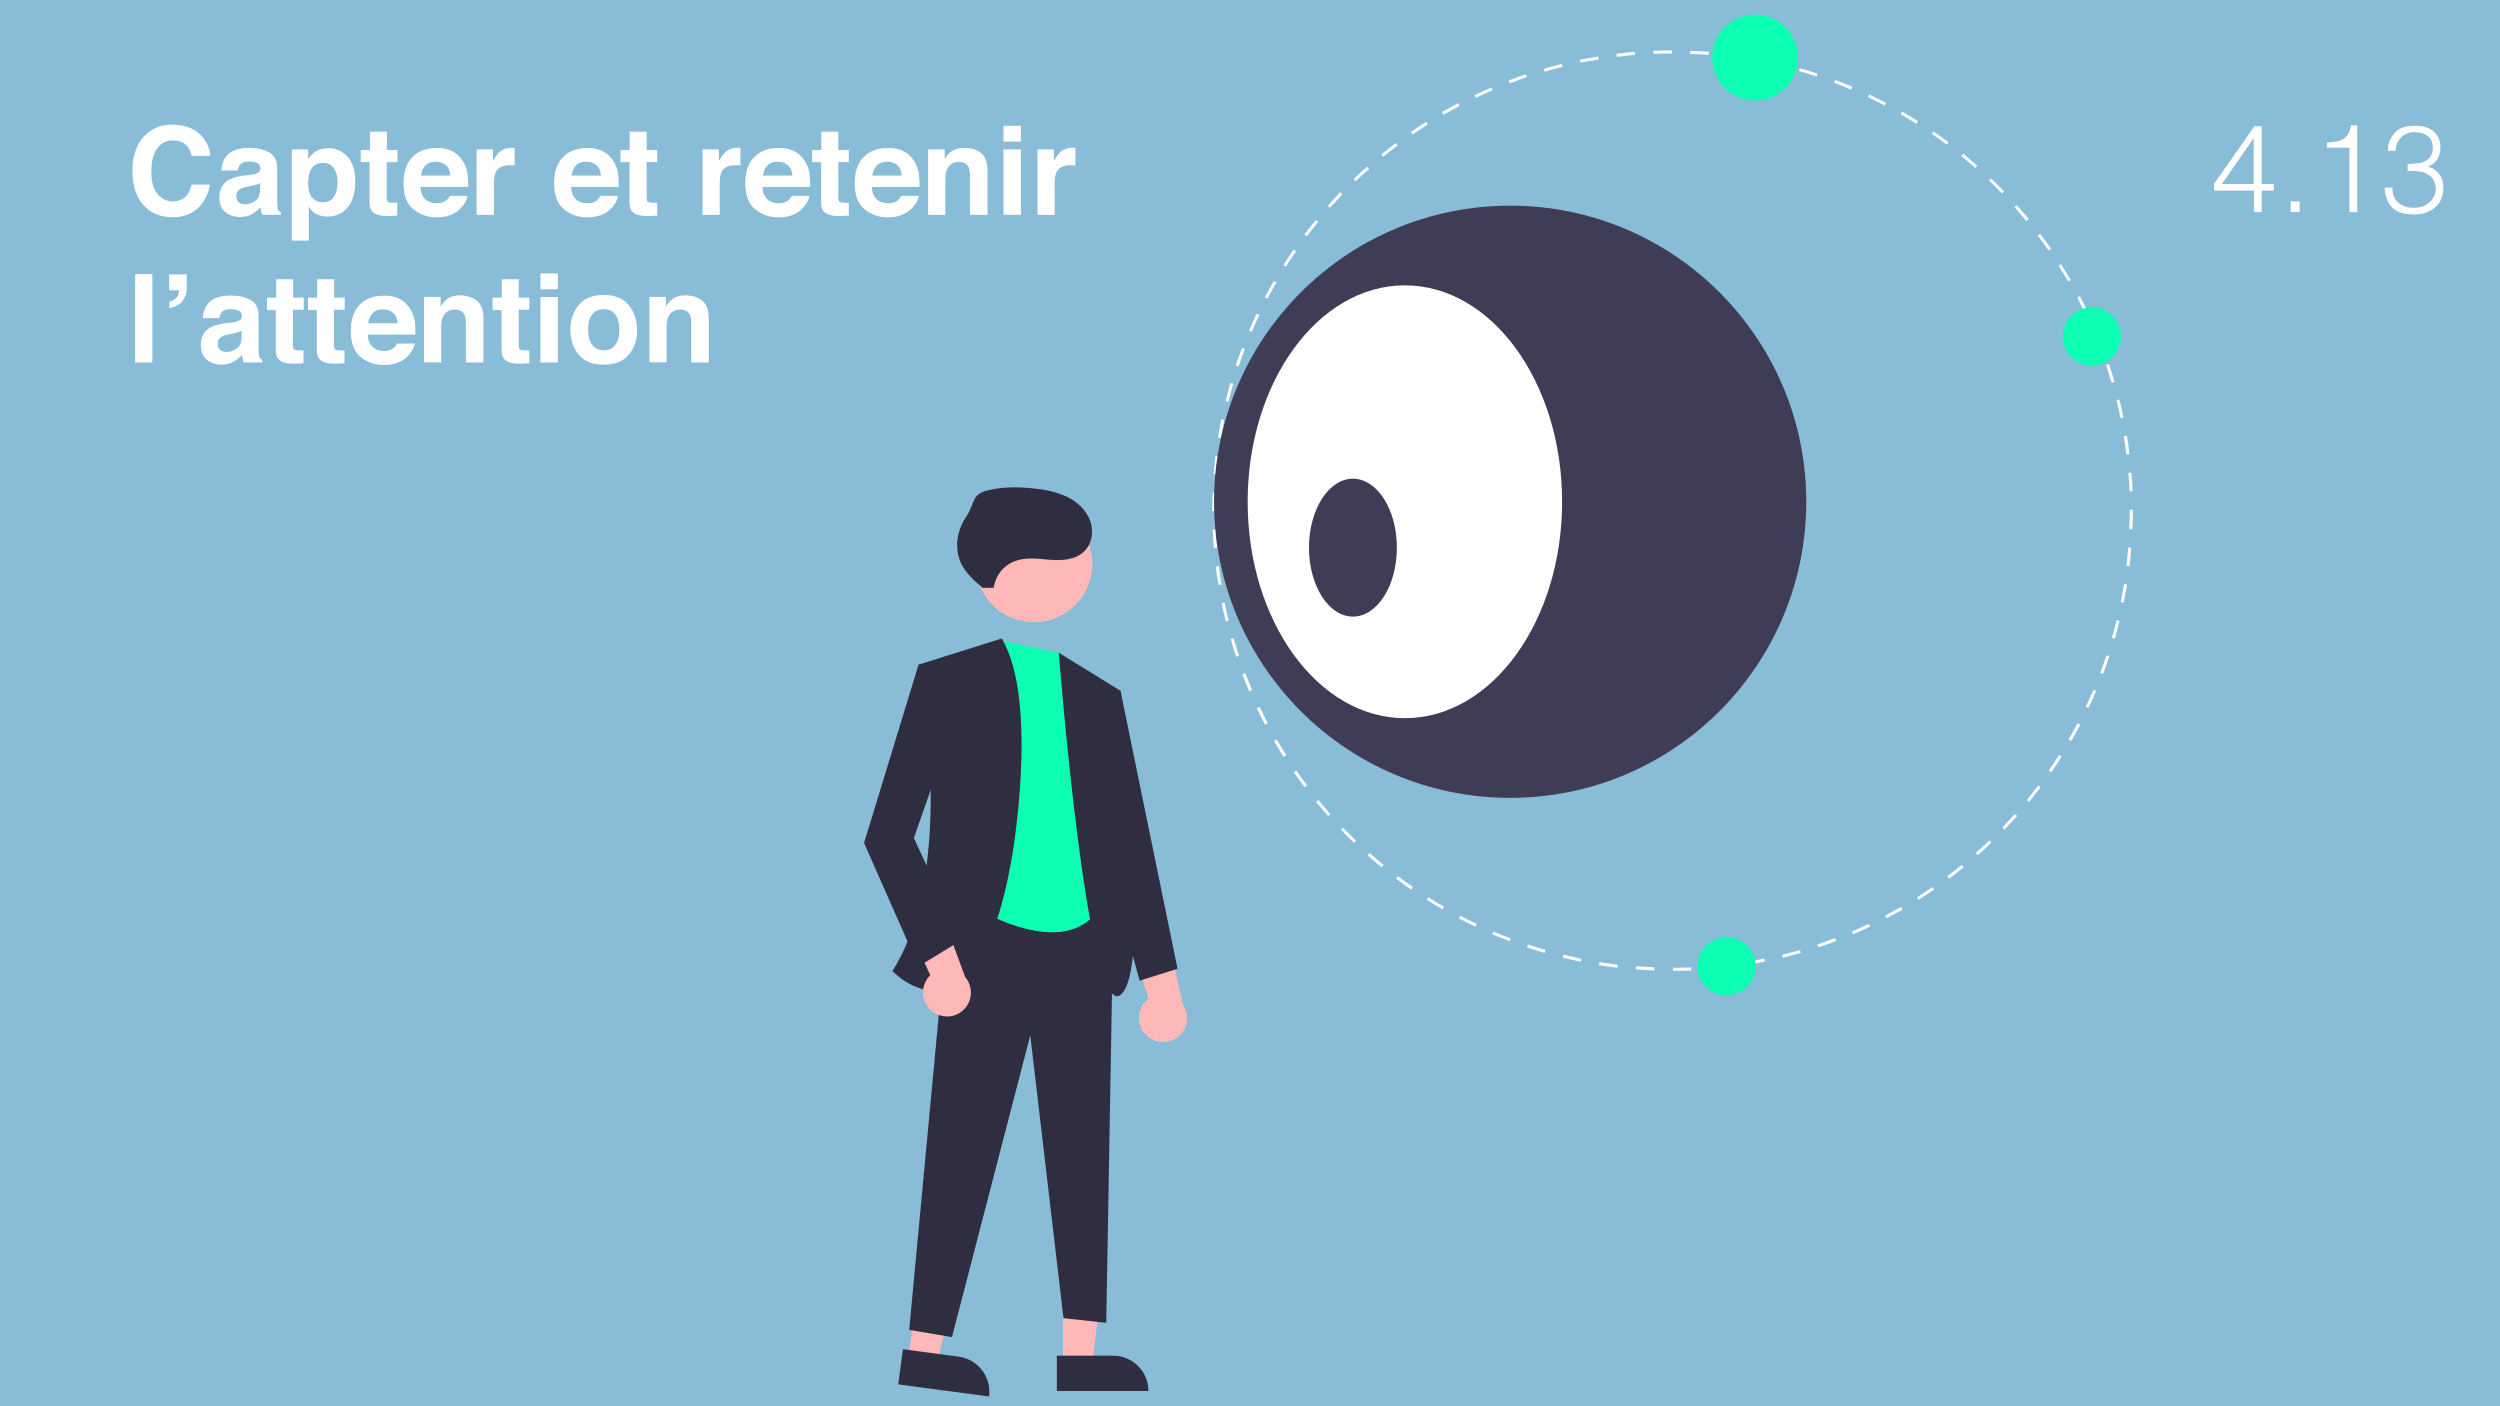 <?xml version="1.0" encoding="UTF-8"?>
<!-- Generator: Adobe Illustrator 27.3.1, SVG Export Plug-In . SVG Version: 6.00 Build 0)  -->
<svg xmlns="http://www.w3.org/2000/svg" xmlns:xlink="http://www.w3.org/1999/xlink" version="1.1" id="Calque_1" x="0px" y="0px" viewBox="0 0 1280 720" style="enable-background:new 0 0 1280 720;" xml:space="preserve">
<style type="text/css">
	.st0{fill:#88BCD7;}
	.st1{fill:#FFFFFF;}
	.st2{fill:#FFB8B8;}
	.st3{fill:#2F2E41;}
	.st4{fill:#0DFFB2;}
	.st5{fill:#3F3D56;}
</style>
<rect class="st0" width="1280" height="720"></rect>
<g>
	<path class="st1" d="M74.1,69.4c3.7-3.7,8.3-5.6,13.9-5.6c7.5,0,13.1,2.5,16.6,7.5c1.9,2.8,3,5.6,3.1,8.5h-9.5   c-0.6-2.2-1.4-3.8-2.3-4.9c-1.7-2-4.2-3-7.5-3c-3.4,0-6,1.4-8,4.2s-2.9,6.7-2.9,11.8s1,8.9,3.1,11.4c2.1,2.5,4.7,3.8,7.8,3.8   c3.2,0,5.7-1.1,7.4-3.3c0.9-1.2,1.7-2.9,2.3-5.3h9.4c-0.8,4.9-2.9,9-6.2,12.1s-7.6,4.6-12.8,4.6c-6.5,0-11.5-2.1-15.2-6.3   c-3.7-4.2-5.5-10-5.5-17.3C67.8,79.8,69.9,73.7,74.1,69.4z"></path>
	<path class="st1" d="M127.9,89.6c1.6-0.2,2.8-0.5,3.5-0.8c1.3-0.5,1.9-1.4,1.9-2.5c0-1.4-0.5-2.3-1.5-2.8c-1-0.5-2.4-0.8-4.3-0.8   c-2.1,0-3.6,0.5-4.5,1.5c-0.6,0.8-1,1.8-1.2,3.1h-8.5c0.2-2.9,1-5.3,2.5-7.2c2.3-3,6.3-4.4,12-4.4c3.7,0,7,0.7,9.8,2.2   c2.9,1.5,4.3,4.2,4.3,8.2v15.4c0,1.1,0,2.4,0.1,3.9c0.1,1.1,0.2,1.9,0.5,2.3c0.3,0.4,0.7,0.7,1.3,1v1.3h-9.5   c-0.3-0.7-0.5-1.3-0.6-1.9c-0.1-0.6-0.2-1.3-0.2-2c-1.2,1.3-2.6,2.4-4.2,3.4c-1.9,1.1-4,1.6-6.4,1.6c-3.1,0-5.6-0.9-7.6-2.6   c-2-1.7-3-4.2-3-7.4c0-4.1,1.6-7.1,4.8-9c1.8-1,4.3-1.7,7.7-2.2L127.9,89.6z M133.2,93.7c-0.6,0.3-1.1,0.6-1.7,0.8   c-0.6,0.2-1.4,0.4-2.4,0.6l-2,0.4c-1.9,0.3-3.2,0.7-4,1.2c-1.4,0.8-2.1,2-2.1,3.7c0,1.5,0.4,2.6,1.3,3.2c0.8,0.7,1.9,1,3.1,1   c1.9,0,3.7-0.6,5.3-1.7c1.6-1.1,2.5-3.1,2.5-6.1V93.7z"></path>
	<path class="st1" d="M177.8,80.1c2.7,2.9,4.1,7.1,4.1,12.7c0,5.9-1.3,10.4-4,13.5s-6.1,4.6-10.3,4.6c-2.7,0-4.9-0.7-6.7-2   c-1-0.7-1.9-1.8-2.8-3.2v17.5h-8.7V76.5h8.4v5c0.9-1.5,2-2.6,3-3.4c2-1.5,4.3-2.2,7-2.2C171.7,75.7,175.1,77.2,177.8,80.1z    M171.1,86.4c-1.2-2-3.1-3-5.8-3c-3.2,0-5.4,1.5-6.6,4.5c-0.6,1.6-0.9,3.6-0.9,6.1c0,3.9,1,6.6,3.1,8.2c1.2,0.9,2.7,1.4,4.4,1.4   c2.5,0,4.3-0.9,5.6-2.8c1.3-1.9,1.9-4.4,1.9-7.5C172.9,90.6,172.3,88.4,171.1,86.4z"></path>
	<path class="st1" d="M184.7,83v-6.2h4.7v-9.4h8.7v9.4h5.4V83H198v17.7c0,1.4,0.2,2.2,0.5,2.6c0.3,0.3,1.4,0.5,3.2,0.5   c0.3,0,0.5,0,0.8,0s0.6,0,0.9,0v6.6l-4.2,0.2c-4.1,0.1-7-0.6-8.5-2.2c-1-1-1.5-2.6-1.5-4.6V83H184.7z"></path>
	<path class="st1" d="M230.9,77.1c2.3,1,4.3,2.7,5.8,5c1.4,2,2.3,4.3,2.7,6.9c0.2,1.5,0.3,3.8,0.3,6.7h-24.4   c0.1,3.4,1.3,5.7,3.5,7.1c1.3,0.8,3,1.3,4.8,1.3c2,0,3.6-0.5,4.9-1.5c0.7-0.6,1.3-1.3,1.8-2.3h9c-0.2,2-1.3,4-3.2,6.1   c-3,3.3-7.2,4.9-12.6,4.9c-4.5,0-8.4-1.4-11.8-4.1s-5.1-7.2-5.1-13.4c0-5.8,1.5-10.3,4.6-13.4c3.1-3.1,7.1-4.6,12-4.6   C226,75.6,228.6,76.1,230.9,77.1z M217.8,84.7c-1.2,1.3-2,3-2.3,5.2h15.1c-0.2-2.3-0.9-4.1-2.3-5.3c-1.4-1.2-3.1-1.8-5.2-1.8   C220.8,82.8,219.1,83.4,217.8,84.7z"></path>
	<path class="st1" d="M262.7,75.7c0.1,0,0.4,0,0.8,0v9c-0.6-0.1-1-0.1-1.5-0.1s-0.8,0-1,0c-3.5,0-5.9,1.1-7.1,3.4   c-0.7,1.3-1,3.3-1,6v16H244V76.5h8.4v5.8c1.4-2.2,2.5-3.8,3.5-4.6c1.6-1.4,3.8-2.1,6.4-2.1C262.5,75.7,262.6,75.7,262.7,75.7z"></path>
	<path class="st1" d="M308,77.1c2.3,1,4.3,2.7,5.8,5c1.4,2,2.3,4.3,2.7,6.9c0.2,1.5,0.3,3.8,0.3,6.7h-24.4c0.1,3.4,1.3,5.7,3.5,7.1   c1.3,0.8,3,1.3,4.8,1.3c2,0,3.6-0.5,4.9-1.5c0.7-0.6,1.3-1.3,1.8-2.3h9c-0.2,2-1.3,4-3.2,6.1c-3,3.3-7.2,4.9-12.6,4.9   c-4.5,0-8.4-1.4-11.8-4.1s-5.1-7.2-5.1-13.4c0-5.8,1.5-10.3,4.6-13.4c3.1-3.1,7.1-4.6,12-4.6C303,75.6,305.6,76.1,308,77.1z    M294.9,84.7c-1.2,1.3-2,3-2.3,5.2h15.1c-0.2-2.3-0.9-4.1-2.3-5.3c-1.4-1.2-3.1-1.8-5.2-1.8C297.9,82.8,296.1,83.4,294.9,84.7z"></path>
	<path class="st1" d="M317.7,83v-6.2h4.7v-9.4h8.7v9.4h5.4V83h-5.4v17.7c0,1.4,0.2,2.2,0.5,2.6c0.3,0.3,1.4,0.5,3.2,0.5   c0.3,0,0.5,0,0.8,0s0.6,0,0.9,0v6.6l-4.2,0.2c-4.1,0.1-7-0.6-8.5-2.2c-1-1-1.5-2.6-1.5-4.6V83H317.7z"></path>
	<path class="st1" d="M378.3,75.7c0.1,0,0.4,0,0.8,0v9c-0.6-0.1-1-0.1-1.5-0.1c-0.4,0-0.8,0-1,0c-3.5,0-5.9,1.1-7.1,3.4   c-0.7,1.3-1,3.3-1,6v16h-8.8V76.5h8.4v5.8c1.4-2.2,2.5-3.8,3.5-4.6c1.6-1.4,3.8-2.1,6.4-2.1C378,75.7,378.2,75.7,378.3,75.7z"></path>
	<path class="st1" d="M406,77.1c2.3,1,4.3,2.7,5.8,5c1.4,2,2.3,4.3,2.7,6.9c0.2,1.5,0.3,3.8,0.3,6.7h-24.4c0.1,3.4,1.3,5.7,3.5,7.1   c1.3,0.8,3,1.3,4.8,1.3c2,0,3.6-0.5,4.9-1.5c0.7-0.6,1.3-1.3,1.8-2.3h9c-0.2,2-1.3,4-3.3,6.1c-3,3.3-7.2,4.9-12.6,4.9   c-4.5,0-8.4-1.4-11.8-4.1s-5.1-7.2-5.1-13.4c0-5.8,1.5-10.3,4.6-13.4c3.1-3.1,7.1-4.6,12-4.6C401.1,75.6,403.7,76.1,406,77.1z    M392.9,84.7c-1.2,1.3-2,3-2.3,5.2h15.1c-0.2-2.3-0.9-4.1-2.3-5.3c-1.4-1.2-3.1-1.8-5.2-1.8C395.9,82.8,394.1,83.4,392.9,84.7z"></path>
	<path class="st1" d="M415.8,83v-6.2h4.7v-9.4h8.7v9.4h5.4V83h-5.4v17.7c0,1.4,0.2,2.2,0.5,2.6c0.3,0.3,1.4,0.5,3.2,0.5   c0.3,0,0.5,0,0.8,0s0.6,0,0.9,0v6.6l-4.2,0.2c-4.1,0.1-7-0.6-8.5-2.2c-1-1-1.5-2.6-1.5-4.6V83H415.8z"></path>
	<path class="st1" d="M462,77.1c2.3,1,4.3,2.7,5.8,5c1.4,2,2.3,4.3,2.7,6.9c0.2,1.5,0.3,3.8,0.3,6.7h-24.4c0.1,3.4,1.3,5.7,3.5,7.1   c1.3,0.8,3,1.3,4.8,1.3c2,0,3.6-0.5,4.9-1.5c0.7-0.6,1.3-1.3,1.8-2.3h9c-0.2,2-1.3,4-3.3,6.1c-3,3.3-7.2,4.9-12.6,4.9   c-4.5,0-8.4-1.4-11.8-4.1s-5.1-7.2-5.1-13.4c0-5.8,1.5-10.3,4.6-13.4c3.1-3.1,7.1-4.6,12-4.6C457.1,75.6,459.7,76.1,462,77.1z    M448.9,84.7c-1.2,1.3-2,3-2.3,5.2h15.1c-0.2-2.3-0.9-4.1-2.3-5.3c-1.4-1.2-3.1-1.8-5.2-1.8C451.9,82.8,450.2,83.4,448.9,84.7z"></path>
	<path class="st1" d="M502.3,78.4c2.2,1.8,3.3,4.8,3.3,9V110h-9V89.6c0-1.8-0.2-3.1-0.7-4.1c-0.9-1.7-2.5-2.6-4.9-2.6   c-3,0-5,1.3-6.1,3.8c-0.6,1.3-0.9,3-0.9,5.1V110h-8.8V76.5h8.5v4.9c1.1-1.7,2.2-3,3.2-3.7c1.8-1.4,4.1-2,6.8-2   C497.3,75.7,500.1,76.6,502.3,78.4z"></path>
	<path class="st1" d="M522.7,72.5h-8.9v-8.1h8.9V72.5z M513.8,76.5h8.9V110h-8.9V76.5z"></path>
	<path class="st1" d="M549.8,75.7c0.1,0,0.4,0,0.8,0v9c-0.6-0.1-1-0.1-1.5-0.1c-0.4,0-0.8,0-1,0c-3.5,0-5.9,1.1-7.1,3.4   c-0.7,1.3-1,3.3-1,6v16h-8.8V76.5h8.4v5.8c1.4-2.2,2.5-3.8,3.5-4.6c1.6-1.4,3.8-2.1,6.4-2.1C549.6,75.7,549.7,75.7,549.8,75.7z"></path>
	<path class="st1" d="M78,185.6h-8.8v-45.3H78V185.6z"></path>
	<path class="st1" d="M86.7,154.5c2.1-0.6,3.6-1.7,4.4-3.2c0.4-0.9,0.6-1.8,0.6-2.7h-5.1v-8.1h9v6.5c0,3.1-0.8,5.5-2.3,7.3   c-1.6,1.8-3.7,2.9-6.6,3.5V154.5z"></path>
	<path class="st1" d="M118.4,165.2c1.6-0.2,2.8-0.5,3.5-0.8c1.3-0.5,1.9-1.4,1.9-2.5c0-1.4-0.5-2.3-1.5-2.8c-1-0.5-2.4-0.8-4.3-0.8   c-2.1,0-3.6,0.5-4.5,1.5c-0.6,0.8-1,1.8-1.2,3.1h-8.5c0.2-2.9,1-5.3,2.5-7.2c2.3-3,6.3-4.4,12-4.4c3.7,0,7,0.7,9.8,2.2   c2.9,1.5,4.3,4.2,4.3,8.2v15.4c0,1.1,0,2.4,0.1,3.9c0.1,1.1,0.2,1.9,0.5,2.3c0.3,0.4,0.7,0.7,1.3,1v1.3h-9.5   c-0.3-0.7-0.5-1.3-0.6-1.9c-0.1-0.6-0.2-1.3-0.2-2c-1.2,1.3-2.6,2.4-4.2,3.4c-1.9,1.1-4,1.6-6.4,1.6c-3.1,0-5.6-0.9-7.6-2.6   c-2-1.7-3-4.2-3-7.4c0-4.1,1.6-7.1,4.8-9c1.8-1,4.3-1.7,7.7-2.2L118.4,165.2z M123.7,169.3c-0.6,0.3-1.1,0.6-1.7,0.8   c-0.6,0.2-1.4,0.4-2.4,0.6l-2,0.4c-1.9,0.3-3.2,0.7-4,1.2c-1.4,0.8-2.1,2-2.1,3.7c0,1.5,0.4,2.6,1.3,3.2c0.8,0.7,1.9,1,3.1,1   c1.9,0,3.7-0.6,5.3-1.7c1.6-1.1,2.5-3.1,2.5-6.1V169.3z"></path>
	<path class="st1" d="M136.7,158.6v-6.2h4.7V143h8.7v9.4h5.4v6.2H150v17.7c0,1.4,0.2,2.2,0.5,2.6c0.3,0.3,1.4,0.5,3.2,0.5   c0.3,0,0.5,0,0.8,0s0.6,0,0.9,0v6.6l-4.2,0.2c-4.1,0.1-7-0.6-8.5-2.2c-1-1-1.5-2.6-1.5-4.6v-20.6H136.7z"></path>
	<path class="st1" d="M157.7,158.6v-6.2h4.7V143h8.7v9.4h5.4v6.2H171v17.7c0,1.4,0.2,2.2,0.5,2.6c0.3,0.3,1.4,0.5,3.2,0.5   c0.3,0,0.5,0,0.8,0s0.6,0,0.9,0v6.6l-4.2,0.2c-4.1,0.1-7-0.6-8.5-2.2c-1-1-1.5-2.6-1.5-4.6v-20.6H157.7z"></path>
	<path class="st1" d="M203.9,152.7c2.3,1,4.3,2.7,5.8,5c1.4,2,2.3,4.3,2.7,6.9c0.2,1.5,0.3,3.8,0.3,6.7h-24.4   c0.1,3.4,1.3,5.7,3.5,7.1c1.3,0.8,3,1.3,4.8,1.3c2,0,3.6-0.5,4.9-1.5c0.7-0.6,1.3-1.3,1.8-2.3h9c-0.2,2-1.3,4-3.2,6.1   c-3,3.3-7.2,4.9-12.6,4.9c-4.5,0-8.4-1.4-11.8-4.1s-5.1-7.2-5.1-13.4c0-5.8,1.5-10.3,4.6-13.4c3.1-3.1,7.1-4.6,12-4.6   C199,151.2,201.6,151.7,203.9,152.7z M190.8,160.3c-1.2,1.3-2,3-2.3,5.2h15.1c-0.2-2.3-0.9-4.1-2.3-5.3c-1.4-1.2-3.1-1.8-5.2-1.8   C193.8,158.4,192.1,159,190.8,160.3z"></path>
	<path class="st1" d="M244.2,154c2.2,1.8,3.3,4.8,3.3,9v22.6h-9v-20.4c0-1.8-0.2-3.1-0.7-4.1c-0.9-1.7-2.5-2.6-4.9-2.6   c-3,0-5,1.3-6.1,3.8c-0.6,1.3-0.9,3-0.9,5.1v18.1h-8.8v-33.5h8.5v4.9c1.1-1.7,2.2-3,3.2-3.7c1.8-1.4,4.1-2,6.8-2   C239.1,151.3,242,152.2,244.2,154z"></path>
	<path class="st1" d="M252.2,158.6v-6.2h4.7V143h8.7v9.4h5.4v6.2h-5.4v17.7c0,1.4,0.2,2.2,0.5,2.6c0.3,0.3,1.4,0.5,3.2,0.5   c0.3,0,0.5,0,0.8,0s0.6,0,0.9,0v6.6l-4.2,0.2c-4.1,0.1-7-0.6-8.5-2.2c-1-1-1.5-2.6-1.5-4.6v-20.6H252.2z"></path>
	<path class="st1" d="M285.6,148.1h-8.9V140h8.9V148.1z M276.7,152.1h8.9v33.5h-8.9V152.1z"></path>
	<path class="st1" d="M322,181.5c-2.8,3.5-7.1,5.2-12.9,5.2c-5.8,0-10.1-1.7-12.9-5.2c-2.8-3.5-4.2-7.7-4.2-12.6   c0-4.8,1.4-9,4.2-12.6c2.8-3.5,7.1-5.3,12.9-5.3c5.8,0,10.1,1.8,12.9,5.3c2.8,3.5,4.2,7.7,4.2,12.6   C326.3,173.8,324.9,178,322,181.5z M315,176.6c1.4-1.8,2.1-4.4,2.1-7.8s-0.7-5.9-2.1-7.8c-1.4-1.8-3.3-2.7-5.9-2.7   c-2.6,0-4.5,0.9-5.9,2.7c-1.4,1.8-2.1,4.4-2.1,7.8s0.7,5.9,2.1,7.8c1.4,1.8,3.4,2.7,5.9,2.7C311.7,179.4,313.7,178.5,315,176.6z"></path>
	<path class="st1" d="M359.6,154c2.2,1.8,3.3,4.8,3.3,9v22.6h-9v-20.4c0-1.8-0.2-3.1-0.7-4.1c-0.9-1.7-2.5-2.6-4.9-2.6   c-3,0-5,1.3-6.1,3.8c-0.6,1.3-0.9,3-0.9,5.1v18.1h-8.8v-33.5h8.5v4.9c1.1-1.7,2.2-3,3.2-3.7c1.8-1.4,4.1-2,6.8-2   C354.6,151.3,357.4,152.2,359.6,154z"></path>
</g>
<g>
	<path class="st1" d="M1153.9,97.6h-20.3v-3.5l20.7-29.5h3.7v29.6h6.2v3.4h-6.2v11h-4V97.6z M1137.6,94.2h16.3V70.7L1137.6,94.2z"></path>
	<path class="st1" d="M1172.8,108.6v-5.5h4.6v5.5H1172.8z"></path>
	<path class="st1" d="M1202.9,75.6h-11.5V73c1.7-0.1,3.2-0.3,4.6-0.5c1.4-0.2,2.6-0.6,3.6-1.2c1-0.6,1.9-1.4,2.6-2.6   c0.7-1.1,1.2-2.6,1.5-4.5h3.2v44.4h-4V75.6z"></path>
	<path class="st1" d="M1232.9,83.9c1.9,0,3.6-0.1,5.2-0.3c1.6-0.2,2.9-0.7,4-1.3c1.1-0.7,2-1.5,2.6-2.6c0.6-1.1,0.9-2.5,0.9-4.2   c0-1.4-0.3-2.6-0.8-3.6c-0.5-1-1.2-1.8-2-2.4c-0.9-0.6-1.9-1.1-3-1.4c-1.2-0.3-2.4-0.4-3.6-0.4c-1.4,0-2.7,0.2-3.9,0.7   c-1.2,0.5-2.2,1.1-3,2c-0.8,0.9-1.5,1.9-2,3c-0.5,1.2-0.7,2.4-0.7,3.8h-4c0-2,0.3-3.8,1-5.4c0.7-1.6,1.8-3.1,3.2-4.5   c1.4-1.3,3-2.1,4.7-2.4c1.7-0.4,3.5-0.5,5.4-0.5c1.8,0,3.4,0.2,4.9,0.7s2.9,1.1,4,2c1.1,0.9,2,2,2.7,3.4c0.7,1.4,1,3,1,4.9   c0,2.3-0.5,4.3-1.5,6c-1,1.7-2.6,3-4.8,3.9c1.6,0.5,2.9,1.2,3.9,2c1,0.8,1.8,1.7,2.4,2.7c0.6,1,1,2,1.2,3.1   c0.2,1.1,0.3,2.1,0.3,3.2c0,1.8-0.3,3.6-0.9,5.2c-0.6,1.6-1.6,3-2.8,4.2c-1.2,1.2-2.7,2.2-4.5,2.9s-3.8,1.1-6.1,1.2   c-2.6,0-4.8-0.2-6.7-0.7c-1.9-0.5-3.5-1.2-4.7-2.3s-2.2-2.5-3-4.2c-0.7-1.7-1.2-3.9-1.4-6.5h4c0,3.4,1,6,3.1,7.7   c2,1.7,4.7,2.6,8,2.6c1.6,0,3.1-0.3,4.5-0.8s2.6-1.3,3.6-2.2c1-0.9,1.7-2,2.3-3.2c0.5-1.2,0.8-2.5,0.7-3.8   c-0.1-1.8-0.5-3.3-1.3-4.5c-0.8-1.2-1.8-2.1-3.1-2.8c-1.3-0.7-2.8-1.2-4.5-1.4c-1.7-0.2-3.5-0.3-5.5-0.2V83.9z"></path>
</g>
<polygon class="st2" points="544.3,698.3 559.2,698.3 566.3,640.8 544.3,640.8 "></polygon>
<path class="st3" d="M588,712.2l-46.9,0l0,0l0-18.1l0,0l28.8,0C579.9,694.1,588,702.2,588,712.2L588,712.2L588,712.2z"></path>
<polygon class="st2" points="465,695.5 479.7,697.4 494.4,641.4 472.6,638.4 "></polygon>
<path class="st3" d="M506.4,715l-46.5-6.2l0,0l2.4-18l0,0l28.5,3.8C500.8,695.9,507.7,705.1,506.4,715L506.4,715L506.4,715  L506.4,715z"></path>
<polygon class="st3" points="486.2,460.8 570.1,464.4 566.4,677.3 544.5,674.9 527.5,530.1 487.4,684.6 465.5,680.9 "></polygon>
<path class="st4" d="M542.1,334.2l-29.2-6L494.7,462c0,0,53.5,35.3,70.6-1.2L542.1,334.2z"></path>
<circle class="st2" cx="529.4" cy="288.7" r="29.9"></circle>
<path class="st3" d="M512.9,326.9l-42.6,13.4c0,0,20.7,103.4-13.4,156.9c0,0,42.6,45,60.8-56C517.8,441.3,532.4,359.8,512.9,326.9z"></path>
<path class="st3" d="M542.1,334.2l31.6,19.5c0,0,17,142.3,0,155.7C556.7,522.8,542.1,334.2,542.1,334.2z"></path>
<path class="st2" d="M586.9,530.1c-4.9-4.7-5.1-12.4-0.4-17.3c0.5-0.5,1-1,1.6-1.4l-12.9-41.5l21.7,6.3l8.9,38.5  c3.7,5.7,2,13.3-3.7,17C597.2,534.6,591,534,586.9,530.1z"></path>
<path class="st2" d="M477.6,518c-5.5-4-6.6-11.6-2.7-17.1c0.4-0.6,0.9-1.1,1.4-1.6l-18.1-39.5l22.3,3.5l13.7,37  c4.4,5.2,3.7,13-1.5,17.3C488.5,521.2,482.2,521.4,477.6,518L477.6,518z"></path>
<polygon class="st3" points="481.3,341.5 470.3,340.3 442.4,431.6 470.3,494.8 492.2,481.4 467.9,429.1 487.4,373.2 "></polygon>
<polygon class="st3" points="567.7,352.5 573.7,353.7 602.9,496 583.5,502.1 560.4,418.2 "></polygon>
<path class="st3" d="M508.8,300.9c0.8-6,4.7-11.1,10.3-13.4c5.8-2.4,12.2-1.4,18.4-0.9c6.2,0.5,13.1,0.1,17.6-4.3  c4.1-3.9,5-10.5,3-15.8c-2-5.3-6.4-9.5-11.5-12c-5.2-2.4-10.7-3.8-16.4-4.3c-8.3-1-16.8-1.1-24.9,1c-8.1,2.1-6,6.6-10.7,13.5  s-6.1,16.2-2.5,23.8c2.4,5,6.7,8.8,11,12.5"></path>
<path class="st1" d="M856.5,497.1l0-1.6c3.1,0,6.3-0.1,9.4-0.2l0.1,1.6C862.8,497.1,859.6,497.1,856.5,497.1z M847,496.9  c-3.1-0.1-6.3-0.3-9.5-0.6l0.1-1.6c3.1,0.2,6.3,0.4,9.4,0.6L847,496.9z M875.5,496.4l-0.1-1.6c3.1-0.2,6.3-0.6,9.4-0.9l0.2,1.6  C881.8,495.8,878.6,496.1,875.5,496.4L875.5,496.4z M828.1,495.5c-3.1-0.4-6.3-0.8-9.4-1.3l0.2-1.6c3.1,0.5,6.2,0.9,9.3,1.3  L828.1,495.5z M894.3,494.1l-0.3-1.6c3.1-0.5,6.2-1.1,9.3-1.7l0.3,1.5C900.5,493,897.4,493.6,894.3,494.1L894.3,494.1z M809.4,492.4  c-3.1-0.6-6.2-1.3-9.3-2.1l0.4-1.5c3,0.7,6.1,1.4,9.2,2.1L809.4,492.4z M912.9,490.3l-0.4-1.5c3-0.7,6.1-1.6,9.1-2.4l0.4,1.5  C919,488.7,916,489.6,912.9,490.3z M790.9,487.9c-3-0.9-6.1-1.8-9.1-2.8l0.5-1.5c3,1,6,1.9,9,2.8L790.9,487.9z M931.1,485l-0.5-1.5  c3-1,6-2.1,8.9-3.2l0.6,1.5C937.1,483,934.1,484,931.1,485z M772.9,481.9c-2.9-1.1-5.9-2.3-8.8-3.5l0.6-1.4c2.9,1.2,5.8,2.4,8.8,3.5  L772.9,481.9z M948.8,478.3l-0.6-1.4c2.9-1.2,5.8-2.5,8.6-3.9l0.7,1.4C954.6,475.8,951.7,477.1,948.8,478.3z M755.4,474.5  c-2.9-1.4-5.7-2.8-8.5-4.3l0.7-1.4c2.8,1.5,5.6,2.9,8.4,4.2L755.4,474.5z M965.9,470.2l-0.7-1.4c2.8-1.5,5.5-3,8.2-4.5l0.8,1.4  C971.5,467.2,968.7,468.7,965.9,470.2L965.9,470.2z M738.6,465.6c-2.7-1.6-5.5-3.2-8.1-4.9l0.8-1.3c2.6,1.7,5.4,3.3,8.1,4.9  L738.6,465.6z M982.3,460.7l-0.8-1.3c2.6-1.7,5.3-3.4,7.8-5.2l0.9,1.3C987.6,457.2,985,459,982.3,460.7L982.3,460.7z M722.5,455.5  c-2.6-1.8-5.2-3.7-7.7-5.6l0.9-1.3c2.5,1.9,5.1,3.7,7.7,5.5L722.5,455.5z M997.9,449.9l-0.9-1.3c2.5-1.9,5-3.8,7.4-5.8l1,1.2  C1002.9,446.1,1000.4,448,997.9,449.9L997.9,449.9z M707.4,444.1c-2.4-2-4.9-4.1-7.2-6.2l1-1.2c2.3,2.1,4.8,4.1,7.2,6.1L707.4,444.1  z M1012.6,437.9l-1-1.2c2.3-2.1,4.7-4.2,6.9-6.4l1.1,1.1C1017.3,433.7,1015,435.8,1012.6,437.9L1012.6,437.9z M693.2,431.5  c-2.3-2.2-4.5-4.4-6.7-6.7l1.1-1.1c2.2,2.3,4.4,4.5,6.7,6.7L693.2,431.5z M1026.3,424.8l-1.1-1.1c2.2-2.3,4.3-4.6,6.4-6.9l1.2,1  C1030.6,420.2,1028.5,422.5,1026.3,424.8L1026.3,424.8z M680,417.8c-2.1-2.4-4.2-4.8-6.2-7.2l1.2-1c2,2.4,4,4.8,6.1,7.2L680,417.8z   M1038.9,410.6l-1.2-1c2-2.4,3.9-4.9,5.8-7.4l1.3,0.9C1042.8,405.6,1040.9,408.1,1038.9,410.6L1038.9,410.6z M668,403.1  c-1.9-2.5-3.8-5.1-5.6-7.7l1.3-0.9c1.8,2.6,3.6,5.1,5.5,7.6L668,403.1z M1050.3,395.4l-1.3-0.9c1.8-2.6,3.5-5.2,5.2-7.9l1.3,0.8  C1053.9,390.1,1052.1,392.8,1050.3,395.4L1050.3,395.4z M657.2,387.5c-1.7-2.7-3.3-5.4-4.9-8.1l1.4-0.8c1.6,2.7,3.2,5.4,4.9,8  L657.2,387.5z M1060.5,379.4l-1.4-0.8c1.6-2.7,3.1-5.5,4.6-8.3l1.4,0.7C1063.6,373.8,1062.1,376.6,1060.5,379.4L1060.5,379.4z   M647.7,371.1c-1.5-2.8-2.9-5.6-4.2-8.5l1.4-0.7c1.3,2.8,2.8,5.6,4.2,8.4L647.7,371.1z M1069.3,362.5l-1.4-0.7  c1.3-2.8,2.7-5.7,3.9-8.6l1.4,0.6C1072,356.8,1070.7,359.7,1069.3,362.5L1069.3,362.5z M639.6,354c-1.2-2.9-2.4-5.8-3.5-8.8l1.5-0.6  c1.1,2.9,2.3,5.8,3.5,8.7L639.6,354z M1076.8,345l-1.5-0.6c1.1-2.9,2.2-5.9,3.2-8.9l1.5,0.5C1079,339.1,1077.9,342.1,1076.8,345  L1076.8,345z M632.9,336.3c-1-3-2-6-2.8-9.1l1.5-0.4c0.9,3,1.8,6,2.8,9L632.9,336.3z M1082.8,327l-1.5-0.4c0.9-3,1.7-6.1,2.4-9.1  l1.5,0.4C1084.5,320.9,1083.7,324,1082.8,327L1082.8,327z M627.6,318.1c-0.8-3.1-1.5-6.2-2.1-9.3l1.5-0.3c0.6,3.1,1.3,6.2,2.1,9.2  L627.6,318.1z M1087.3,308.6l-1.5-0.3c0.6-3.1,1.2-6.2,1.7-9.3l1.6,0.3C1088.5,302.4,1087.9,305.5,1087.3,308.6L1087.3,308.6z   M623.8,299.5c-0.5-3.1-1-6.3-1.3-9.4l1.6-0.2c0.4,3.1,0.8,6.3,1.3,9.3L623.8,299.5z M1090.3,289.9l-1.6-0.2  c0.4-3.1,0.7-6.3,0.9-9.4l1.6,0.1C1091,283.6,1090.7,286.7,1090.3,289.9L1090.3,289.9z M621.5,280.7c-0.3-3.1-0.4-6.3-0.6-9.5  l1.6-0.1c0.1,3.1,0.3,6.3,0.6,9.4L621.5,280.7z M1091.8,271l-1.6-0.1c0.1-3.1,0.2-6.3,0.2-9.4l0-0.5h1.6l0,0.5  C1092,264.6,1092,267.8,1091.8,271L1091.8,271z M622.3,261.7h-1.6l0-0.3c0-3.1,0.1-6.2,0.2-9.2l1.6,0.1c-0.1,3-0.2,6.1-0.2,9.2  L622.3,261.7z M1090.3,251.5c-0.1-3.1-0.3-6.3-0.6-9.4l1.6-0.1c0.3,3.1,0.5,6.3,0.6,9.5L1090.3,251.5z M623,242.9l-1.6-0.1  c0.2-3.1,0.6-6.3,0.9-9.4l1.6,0.2C623.6,236.6,623.3,239.8,623,242.9z M1088.7,232.7c-0.4-3.1-0.8-6.2-1.3-9.3l1.6-0.3  c0.5,3.1,1,6.3,1.3,9.4L1088.7,232.7z M625.2,224.2l-1.6-0.2c0.5-3.1,1.1-6.3,1.7-9.3l1.5,0.3C626.3,218,625.7,221.1,625.2,224.2z   M1085.7,214.1c-0.6-3.1-1.3-6.2-2.1-9.2l1.5-0.4c0.8,3.1,1.5,6.2,2.1,9.3L1085.7,214.1z M629,205.7l-1.5-0.4  c0.7-3.1,1.6-6.1,2.4-9.2l1.5,0.4C630.5,199.6,629.7,202.7,629,205.7L629,205.7z M1081.1,195.9c-0.9-3-1.8-6-2.8-9l1.5-0.5  c1,3,2,6,2.8,9.1L1081.1,195.9z M634.2,187.6l-1.5-0.5c1-3,2.1-6,3.2-9l1.5,0.6C636.2,181.6,635.2,184.6,634.2,187.6z M1075.1,178  c-1.1-2.9-2.3-5.9-3.5-8.7l1.4-0.6c1.2,2.9,2.4,5.8,3.6,8.8L1075.1,178z M640.9,169.9l-1.4-0.6c1.2-2.9,2.5-5.8,3.9-8.7l1.4,0.7  C643.4,164.1,642.1,167,640.9,169.9L640.9,169.9z M1067.7,160.7c-1.3-2.8-2.8-5.6-4.2-8.4l1.4-0.7c1.5,2.8,2.9,5.6,4.3,8.5  L1067.7,160.7z M649,152.9l-1.4-0.7c1.5-2.8,3-5.6,4.6-8.3l1.4,0.8C651.9,147.3,650.4,150.1,649,152.9L649,152.9z M1058.9,144.1  c-1.6-2.7-3.2-5.4-4.9-8l1.3-0.8c1.7,2.7,3.3,5.4,4.9,8.1L1058.9,144.1z M658.4,136.5l-1.3-0.8c1.7-2.7,3.4-5.3,5.2-7.9l1.3,0.9  C661.8,131.2,660.1,133.9,658.4,136.5L658.4,136.5z M1048.8,128.2c-1.8-2.6-3.6-5.1-5.5-7.6l1.3-0.9c1.9,2.5,3.8,5.1,5.6,7.7  L1048.8,128.2z M669.1,121l-1.3-0.9c1.9-2.5,3.9-5,5.9-7.5l1.2,1C672.9,116,671,118.5,669.1,121L669.1,121z M1037.5,113.2  c-2-2.4-4-4.8-6.1-7.2l1.2-1c2.1,2.4,4.2,4.8,6.2,7.2L1037.5,113.2z M681,106.4l-1.2-1c2.1-2.4,4.2-4.7,6.4-7l1.1,1.1  C685.3,101.7,683.1,104,681,106.4L681,106.4z M1025,99.1c-2.2-2.3-4.4-4.5-6.7-6.7l1.1-1.1c2.3,2.2,4.5,4.4,6.7,6.7L1025,99.1z   M694.1,92.8l-1.1-1.1c2.3-2.2,4.6-4.3,7-6.4l1,1.2C698.7,88.5,696.3,90.6,694.1,92.8L694.1,92.8z M1011.4,86  c-2.3-2.1-4.8-4.1-7.2-6.1l1-1.2c2.4,2,4.9,4.1,7.2,6.1L1011.4,86z M708.2,80.3l-1-1.2c2.4-2,4.9-4,7.5-5.9l0.9,1.3  C713.1,76.3,710.6,78.3,708.2,80.3L708.2,80.3z M996.8,74.1c-2.5-1.9-5.1-3.7-7.7-5.5l0.9-1.3c2.6,1.8,5.2,3.7,7.7,5.5L996.8,74.1z   M723.2,68.9l-0.9-1.3c2.6-1.8,5.2-3.6,7.9-5.2l0.8,1.3C728.4,65.4,725.8,67.1,723.2,68.9L723.2,68.9z M981.2,63.4  c-2.6-1.7-5.4-3.3-8.1-4.9l0.8-1.4c2.7,1.6,5.5,3.2,8.1,4.9L981.2,63.4z M739.1,58.8l-0.8-1.4c2.7-1.6,5.5-3.1,8.3-4.6l0.7,1.4  C744.6,55.7,741.8,57.3,739.1,58.8L739.1,58.8z M964.9,54c-2.8-1.5-5.6-2.9-8.5-4.2l0.7-1.4c2.9,1.4,5.7,2.8,8.5,4.2L964.9,54z   M755.7,50.1l-0.7-1.4c2.8-1.4,5.7-2.7,8.6-3.9l0.6,1.4C761.4,47.4,758.5,48.7,755.7,50.1L755.7,50.1z M947.8,45.9  c-2.9-1.2-5.8-2.4-8.8-3.5l0.6-1.5c3,1.1,5.9,2.3,8.8,3.5L947.8,45.9z M773,42.7l-0.6-1.5c2.9-1.1,5.9-2.2,8.9-3.2l0.5,1.5  C778.9,40.5,775.9,41.5,773,42.7L773,42.7z M930.1,39.2c-3-1-6-1.9-9-2.8l0.4-1.5c3,0.9,6.1,1.8,9.1,2.8L930.1,39.2z M790.9,36.7  l-0.4-1.5c3-0.9,6.1-1.7,9.2-2.5l0.4,1.5C796.9,35,793.9,35.8,790.9,36.7L790.9,36.7z M912,34c-3-0.7-6.1-1.4-9.2-2l0.3-1.5  c3.1,0.6,6.2,1.3,9.3,2.1L912,34z M809.2,32.1l-0.3-1.5c3.1-0.6,6.2-1.2,9.3-1.7l0.3,1.6C815.4,30.9,812.2,31.5,809.2,32.1z   M893.5,30.3c-3.1-0.5-6.2-0.9-9.3-1.3l0.2-1.6c3.1,0.4,6.3,0.8,9.4,1.3L893.5,30.3z M827.8,29.1l-0.2-1.6c3.1-0.4,6.3-0.7,9.4-1  l0.1,1.6C834,28.4,830.9,28.7,827.8,29.1L827.8,29.1z M874.8,28.1c-3.1-0.2-6.3-0.4-9.4-0.5l0.1-1.6c3.1,0.1,6.3,0.3,9.5,0.5  L874.8,28.1z M846.6,27.6l-0.1-1.6c3.1-0.1,6.3-0.2,9.5-0.2l0,1.6C852.9,27.4,849.7,27.5,846.6,27.6L846.6,27.6z"></path>
<circle class="st5" cx="773.2" cy="256.9" r="151.6"></circle>
<ellipse class="st1" cx="719.3" cy="256.9" rx="80.5" ry="110.8"></ellipse>
<ellipse class="st5" cx="692.7" cy="280.4" rx="22.5" ry="35.3"></ellipse>
<circle class="st4" cx="1071" cy="172.3" r="14.9"></circle>
<circle class="st4" cx="898.6" cy="29.5" r="22"></circle>
<circle class="st4" cx="884" cy="494.7" r="14.9"></circle>
</svg>
